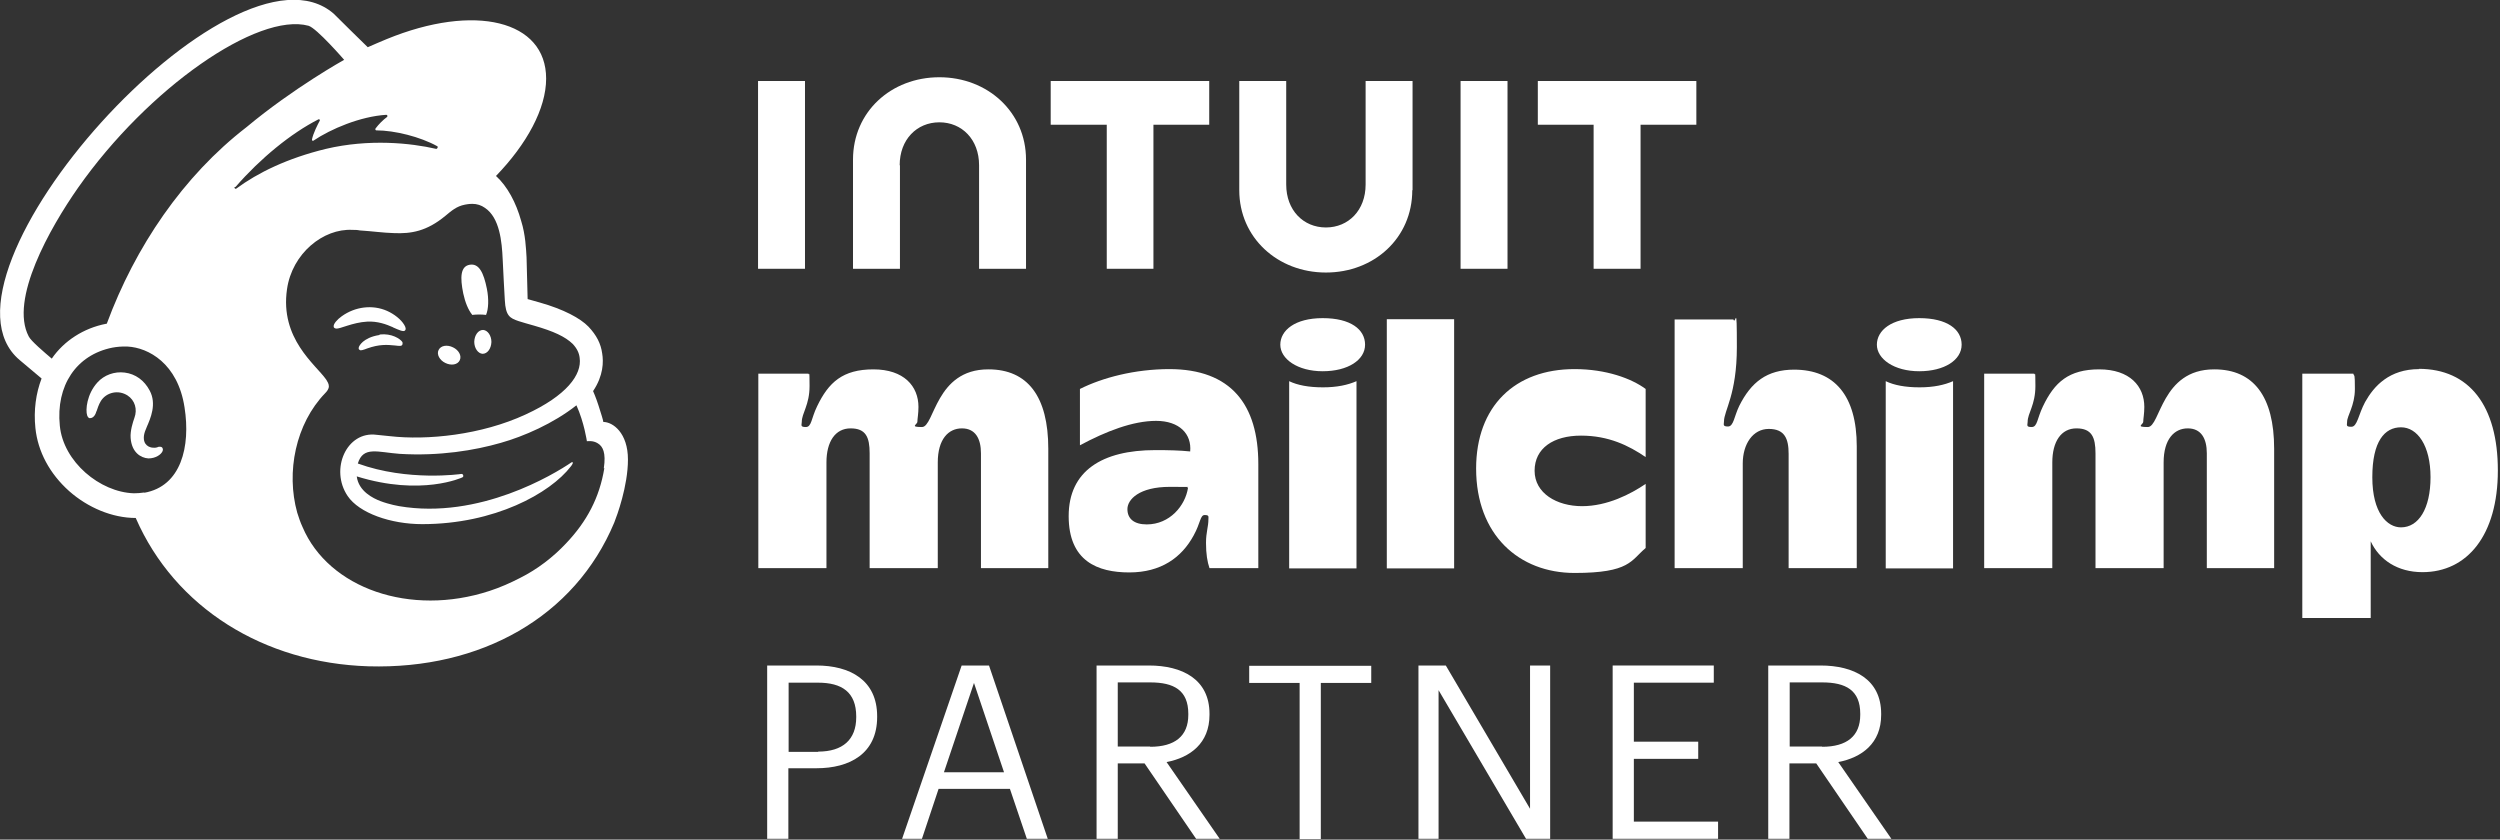 <?xml version="1.0" encoding="UTF-8"?> <svg xmlns="http://www.w3.org/2000/svg" id="Layer_1" data-name="Layer 1" version="1.1" viewBox="0 0 932 313"><rect x="0" y="0" width="932" height="313" fill="#333333" stroke="none"/><defs><style> .cls-1 { fill: #fff; stroke-width: 0px; } </style></defs><path class="cls-1" d="M286.1,248.1h18.3c12.4,0,22.6,5.4,22.6,18.9v.3c0,13.7-10.3,19.1-22.6,19.1h-10.5v26.3h-7.9v-64.6ZM305,280.2c9.2,0,14.2-4.5,14.2-12.8v-.3c0-9.1-5.4-12.6-14.2-12.6h-11v25.8h11Z"></path><path class="cls-1" d="M358.4,248.1h10.3l21.9,64.6h-7.8l-6.3-18.6h-26.6l-6.2,18.6h-7.4l22.2-64.6ZM351.9,287.9h22.4l-11.2-33.3-11.2,33.3Z"></path><path class="cls-1" d="M408.9,248.1h19.4c12.4,0,22.6,5.1,22.6,18v.4c0,10.6-7.2,15.9-16,17.6l19.8,28.6h-8.8l-19.2-28.1h-10v28.1h-7.9v-64.6ZM428.8,278.4c9.2,0,14.2-4,14.2-11.9v-.4c0-8.8-5.4-11.7-14.2-11.7h-12.1v23.9h12.1Z"></path><path class="cls-1" d="M484.5,254.6h-18.8v-6.4h45.5v6.4h-18.8v58.2h-7.9v-58.2h0Z"></path><path class="cls-1" d="M528.8,248.1h10.2l31.4,53.4v-53.4h7.5v64.6h-9l-32.6-55.4v55.4h-7.5v-64.6Z"></path><path class="cls-1" d="M601.2,248.1h37.7v6.4h-29.8v22h24v6.4h-24v23.4h31.4v6.4h-39.3v-64.6h0Z"></path><path class="cls-1" d="M659.3,248.1h19.4c12.4,0,22.6,5.1,22.6,18v.4c0,10.6-7.2,15.9-16,17.6l19.8,28.6h-8.8l-19.2-28.1h-10v28.1h-7.9v-64.6ZM679.3,278.4c9.2,0,14.2-4,14.2-11.9v-.4c0-8.8-5.4-11.7-14.2-11.7h-12.1v23.9h12.1Z"></path><path class="cls-1" d="M176,117.4c1.8-.2,3.6-.2,5.2,0,.9-2.1,1.1-5.8.3-9.8-1.2-5.9-2.9-9.5-6.4-8.9-3.5.6-3.6,4.8-2.4,10.7.7,3.3,1.9,6.2,3.3,7.9h0Z"></path><path class="cls-1" d="M146.4,122c2.5,1.1,4,1.8,4.6,1.2.4-.4.3-1.1-.3-2.1-1.2-2-3.7-4-6.4-5.2-5.4-2.4-11.9-1.6-16.9,2-1.7,1.2-3.2,2.9-3,3.9,0,.3.3.6.9.7,1.4.2,6.1-2.3,11.6-2.6,3.9-.2,7.1,1,9.6,2.1h0Z"></path><path class="cls-1" d="M141.4,124.9c-3.2.5-5,1.6-6.1,2.5-1,.9-1.6,1.8-1.6,2.4,0,.3.1.5.3.6.2.1.3.2.5.2.7,0,2.4-.7,2.4-.7,4.5-1.6,7.4-1.4,10.4-1.1,1.6.2,2.4.3,2.7-.3,0-.2.2-.5,0-1-.8-1.2-4-3.3-8.4-2.8h0Z"></path><path class="cls-1" d="M166,135.3c2.2,1.1,4.6.7,5.4-1s-.4-3.8-2.5-4.8c-2.2-1.1-4.6-.7-5.4,1-.8,1.6.4,3.8,2.5,4.8Z"></path><path class="cls-1" d="M180.1,123c-1.8,0-3.2,1.9-3.3,4.4,0,2.4,1.4,4.4,3.1,4.5,1.8,0,3.2-1.9,3.3-4.4,0-2.4-1.4-4.4-3.1-4.5Z"></path><path class="cls-1" d="M58.9,166.7c-.5.1-1,.3-1.7.2-1.3,0-2.4-.6-3-1.5-.8-1.2-.8-3.1.1-5.2.1-.3.3-.6.4-1,1.4-3.2,3.8-8.6,1.1-13.6-2-3.8-5.3-6.2-9.3-6.7-3.8-.5-7.7.9-10.2,3.7-3.9,4.3-4.5,10.2-3.8,12.3.3.8.7,1,1,1,.7,0,1.7-.4,2.3-2.1,0-.1,0-.3.2-.5.3-.9.8-2.5,1.6-3.8,1-1.6,2.6-2.7,4.5-3.1,1.9-.4,3.8,0,5.4,1,2.8,1.8,3.8,5.2,2.6,8.4-.6,1.7-1.6,4.8-1.4,7.5.4,5.3,3.7,7.4,6.6,7.6,2.8,0,4.8-1.5,5.3-2.7.3-.7,0-1.1-.1-1.3-.4-.5-1.2-.4-1.9-.2h0Z"></path><path class="cls-1" d="M224.9,157.2c0-.4-.8-3-1.8-6.1-1-3.1-2-5.3-2-5.3,3.9-5.8,3.9-11,3.4-14-.5-3.7-2.1-6.8-5.1-10-3.1-3.2-9.3-6.5-18.1-9-1-.3-4.3-1.2-4.6-1.3,0-.2-.3-10.9-.4-15.5-.2-3.3-.4-8.5-2-13.6-1.9-6.9-5.2-13-9.4-16.8,11.5-11.9,18.7-25.1,18.7-36.3,0-21.7-26.6-28.2-59.5-14.7,0,0-6.9,2.9-7,3,0,0-12.6-12.3-12.7-12.5C86.9-27.4-30.1,102.6,7.3,134.2l8.2,6.9c-2.1,5.5-3,11.8-2.3,18.5.9,8.7,5.3,17,12.6,23.5,6.9,6.1,16,10,24.8,10,14.6,33.5,47.8,54.1,86.8,55.3,41.8,1.2,76.9-18.4,91.6-53.6,1-2.5,5.1-13.6,5.1-23.5s-5.6-14-9.2-14h0ZM53.8,183.6c-1.3.2-2.6.3-3.9.3-12.6-.4-26.3-11.7-27.6-25.2-1.5-14.9,6.1-26.4,19.6-29.1,1.6-.3,3.6-.5,5.7-.4,7.6.4,18.7,6.2,21.2,22.7,2.3,14.6-1.3,29.4-15,31.8h0ZM39.6,120.7c-8.4,1.6-15.8,6.4-20.3,13-2.7-2.3-7.8-6.6-8.6-8.3-7.2-13.7,7.9-40.4,18.4-55.4C55.3,32.7,96.1,4.5,115,9.6c3.1.9,13.3,12.7,13.3,12.7,0,0-18.9,10.5-36.4,25.1-23.6,18.2-41.5,44.6-52.1,73.3h0ZM87.8,69.7c9.3-10.7,20.7-20,30.9-25.2.3-.2.7.2.5.5-.8,1.5-2.4,4.6-2.9,7,0,.4.3.7.6.4,6.4-4.3,17.4-9,27.1-9.6.4,0,.6.5.3.8-1.5,1.1-3.1,2.7-4.3,4.3-.2.3,0,.7.3.7,6.8,0,16.4,2.4,22.7,5.9.4.2.1,1-.4,1-9.5-2.2-25-3.8-41.1,0-14.4,3.5-25.4,8.9-33.4,14.8-.4.3-.9-.3-.6-.6h0ZM225.3,174.5c-1.8,11-6.5,19.9-14.3,28.1-4.8,5.1-10.6,9.6-17.2,12.9-3.5,1.8-7.3,3.5-11.3,4.8-29.6,9.7-60-1-69.7-23.8-.8-1.7-1.4-3.5-2-5.4-4.2-15.1-.6-33.1,10.4-44.5.7-.7,1.4-1.6,1.4-2.6s-.6-1.8-1-2.5c-3.9-5.6-17.3-15.2-14.6-33.7,1.9-13.3,13.5-22.7,24.4-22.1.9,0,1.8,0,2.7.2,4.7.3,8.8.9,12.7,1,6.5.3,12.3-.7,19.2-6.4,2.3-1.9,4.2-3.6,7.3-4.2.3,0,1.1-.3,2.8-.3,1.7,0,3.3.5,4.7,1.5,5.5,3.7,6.3,12.6,6.6,19.1.2,3.7.6,12.7.8,15.3.3,5.9,1.9,6.7,5.1,7.8,1.8.6,3.4,1,5.8,1.7,7.3,2.1,11.6,4.1,14.4,6.8,1.6,1.7,2.4,3.4,2.6,5.2.9,6.3-4.9,14.1-20.1,21.1-16.6,7.7-36.8,9.7-50.7,8.1-1.1-.1-4.9-.5-4.9-.5-11.2-1.5-17.5,12.9-10.8,22.8,4.3,6.4,16.1,10.5,27.8,10.5,27,0,47.7-11.5,55.4-21.5.2-.3.3-.3.6-.9.4-.6,0-.9-.4-.6-6.3,4.3-34.3,21.4-64.2,16.3,0,0-3.6-.6-7-1.9-2.6-1-8.1-3.6-8.8-9.2,24.1,7.5,39.3.4,39.3.4.3-.1.5-.4.4-.7,0-.4-.4-.7-.8-.6,0,0-19.8,2.9-38.5-3.9,2-6.6,7.4-4.2,15.6-3.6,14.8.9,28-1.3,37.7-4.1,8.5-2.4,19.6-7.2,28.2-14,2.9,6.4,3.9,13.4,3.9,13.4,0,0,2.3-.4,4.1.8,1.8,1.1,3.1,3.4,2.2,9.3h0Z"></path><path class="cls-1" d="M368.4,137.7c-19.7,0-20,21.5-24.7,21.5s-1.7-.9-1.7-2,.4-2.9.4-5.5c0-7.7-5.4-14-16.8-14s-16.7,4.8-21,13.8c-2.2,4.5-2,7.7-4.2,7.7s-1.5-.8-1.5-1.9c0-3.3,2.9-6.3,2.9-13.4s-.2-3.4-.4-4.6h-18.7v72.5h25.4v-39.4c0-7.8,3.3-12.7,9-12.7s7.1,3.3,7.1,9.3v42.8h25.4v-39.4c0-8.7,4-12.7,9-12.7s7.1,3.8,7.1,9.3v42.8h25.1v-44.5c0-19.5-7.7-29.6-22.3-29.6h0Z"></path><path class="cls-1" d="M542.1,119h-25.1v92.9h25.1v-92.9Z"></path><path class="cls-1" d="M550.3,174.7c0,24.7,16,38.9,36.7,38.9s21-4.7,26.5-9.3v-23.9c-5.6,3.8-14.3,8.3-23.7,8.3s-17.7-4.8-17.7-13.2,7-13.1,17.3-13.1,17.8,3.7,24.1,8v-25.4c-5.3-3.9-14.7-7.4-26.5-7.4-22.3,0-36.7,13.9-36.7,37.1h0Z"></path><path class="cls-1" d="M668.9,137.8c-10.2,0-16.1,4.7-20.5,13.5-1.9,3.9-2.1,7.7-4.2,7.7s-1.5-.8-1.5-1.9c0-4,4.8-10,4.8-27.7s-.4-7.9-1.3-10.3h-21.9v92.7h25.4v-39c0-7.3,3.8-12.9,9.7-12.9s7.4,3.6,7.4,9.3v42.6h25.4v-45.4c0-18.9-8.3-28.6-23.4-28.6h0Z"></path><path class="cls-1" d="M901.9,137.6c-11.2,0-16.9,6.4-20.2,12.3-2.5,4.7-2.9,9.2-5.1,9.2s-1.6-.6-1.6-1.9c0-2.2,2.9-6,2.9-12.2s-.2-4.4-.6-5.7h-19v91.1h25.5v-28.6c3.2,6.9,10,11.5,19.3,11.5,16.7,0,28.1-13.8,28.1-37.9s-10.6-37.9-29.5-37.9h0ZM895.1,196.6c-5.1,0-10.7-5.3-10.7-18.7s4.6-18.6,10.7-18.6,11,6.8,11,18.6-4.5,18.7-11,18.7Z"></path><path class="cls-1" d="M436.1,137.6c-13.1,0-25.1,3.2-33.5,7.4v21c9.7-5.2,19.7-9.1,28.4-9.1s13.3,4.9,12.7,11.4c-3.8-.4-8-.5-13-.5-19.9,0-32.3,7.8-32.3,24.6s10.8,21,22.6,21,19.5-5.5,24-13.8c2.6-4.7,2.4-7.6,4.1-7.6s1.4.6,1.4,1.5c0,3-.9,4.8-.9,8.9s.5,7.1,1.3,9.4h18.2v-38.8c0-22.1-10.1-35.4-33.2-35.4h0ZM427.5,195.5c-4.7,0-7.2-2.1-7.2-5.7s4.4-8.3,15.8-8.3,4.8,0,6.8.3c-1,6.7-6.8,13.7-15.4,13.7Z"></path><path class="cls-1" d="M526.6,70.9V30.2h-17.5v38.6c0,9.6-6.4,16-14.8,16s-14.8-6.4-14.8-16V30.2h-17.5v40.7c0,17.7,14.3,30.7,32.3,30.7s32.2-12.9,32.2-30.7h0Z"></path><path class="cls-1" d="M594.1,100.2h17.5v-53.7h20.8v-16.3h-59.1v16.3h20.8v53.7Z"></path><path class="cls-1" d="M562,30.2h-17.5v70h17.5V30.2Z"></path><path class="cls-1" d="M412.5,100.2h17.5v-53.7h20.8v-16.3h-59.1v16.3h20.9v53.7Z"></path><path class="cls-1" d="M300.1,65.2V30.2h-17.5v70h17.5v-35Z"></path><path class="cls-1" d="M335.4,61.6c0-9.6,6.4-16,14.8-16s14.8,6.4,14.8,16v38.6h17.5v-40.7c0-17.7-14.3-30.7-32.3-30.7s-32.2,12.9-32.2,30.7v40.7h17.5v-38.6Z"></path><path class="cls-1" d="M825.4,137.7c-19.7,0-20,21.5-24.7,21.5s-1.7-.9-1.7-2,.4-2.9.4-5.5c0-7.7-5.4-14-16.8-14s-16.7,4.8-21,13.8c-2.2,4.5-2,7.7-4.2,7.7s-1.5-.8-1.5-1.9c0-3.3,2.9-6.3,2.9-13.4s-.2-3.4-.4-4.6h-18.7v72.5h25.4v-39.4c0-7.8,3.3-12.7,9-12.7s7.1,3.3,7.1,9.3v42.8h25.4v-39.4c0-8.7,4-12.7,9-12.7s7.1,3.8,7.1,9.3v42.8h25.1v-44.5c0-19.5-7.7-29.6-22.3-29.6h0Z"></path><path class="cls-1" d="M715.6,144.4c-5.3,0-9.5-.8-12.6-2.3v69.8h25.1v-69.8c-3.2,1.4-7.2,2.3-12.5,2.3Z"></path><path class="cls-1" d="M715.5,118.6c-10.4,0-15.8,4.6-15.8,9.9s6.4,9.9,15.8,9.9,15.8-4.2,15.8-9.9-5.4-9.9-15.8-9.9Z"></path><path class="cls-1" d="M493.2,144.4c-5.3,0-9.5-.8-12.6-2.3v69.8h25.1v-69.8c-3.2,1.4-7.2,2.3-12.5,2.3Z"></path><path class="cls-1" d="M493.1,118.6c-10.4,0-15.8,4.6-15.8,9.9s6.4,9.9,15.8,9.9,15.8-4.2,15.8-9.9-5.4-9.9-15.8-9.9Z"></path></svg> 
